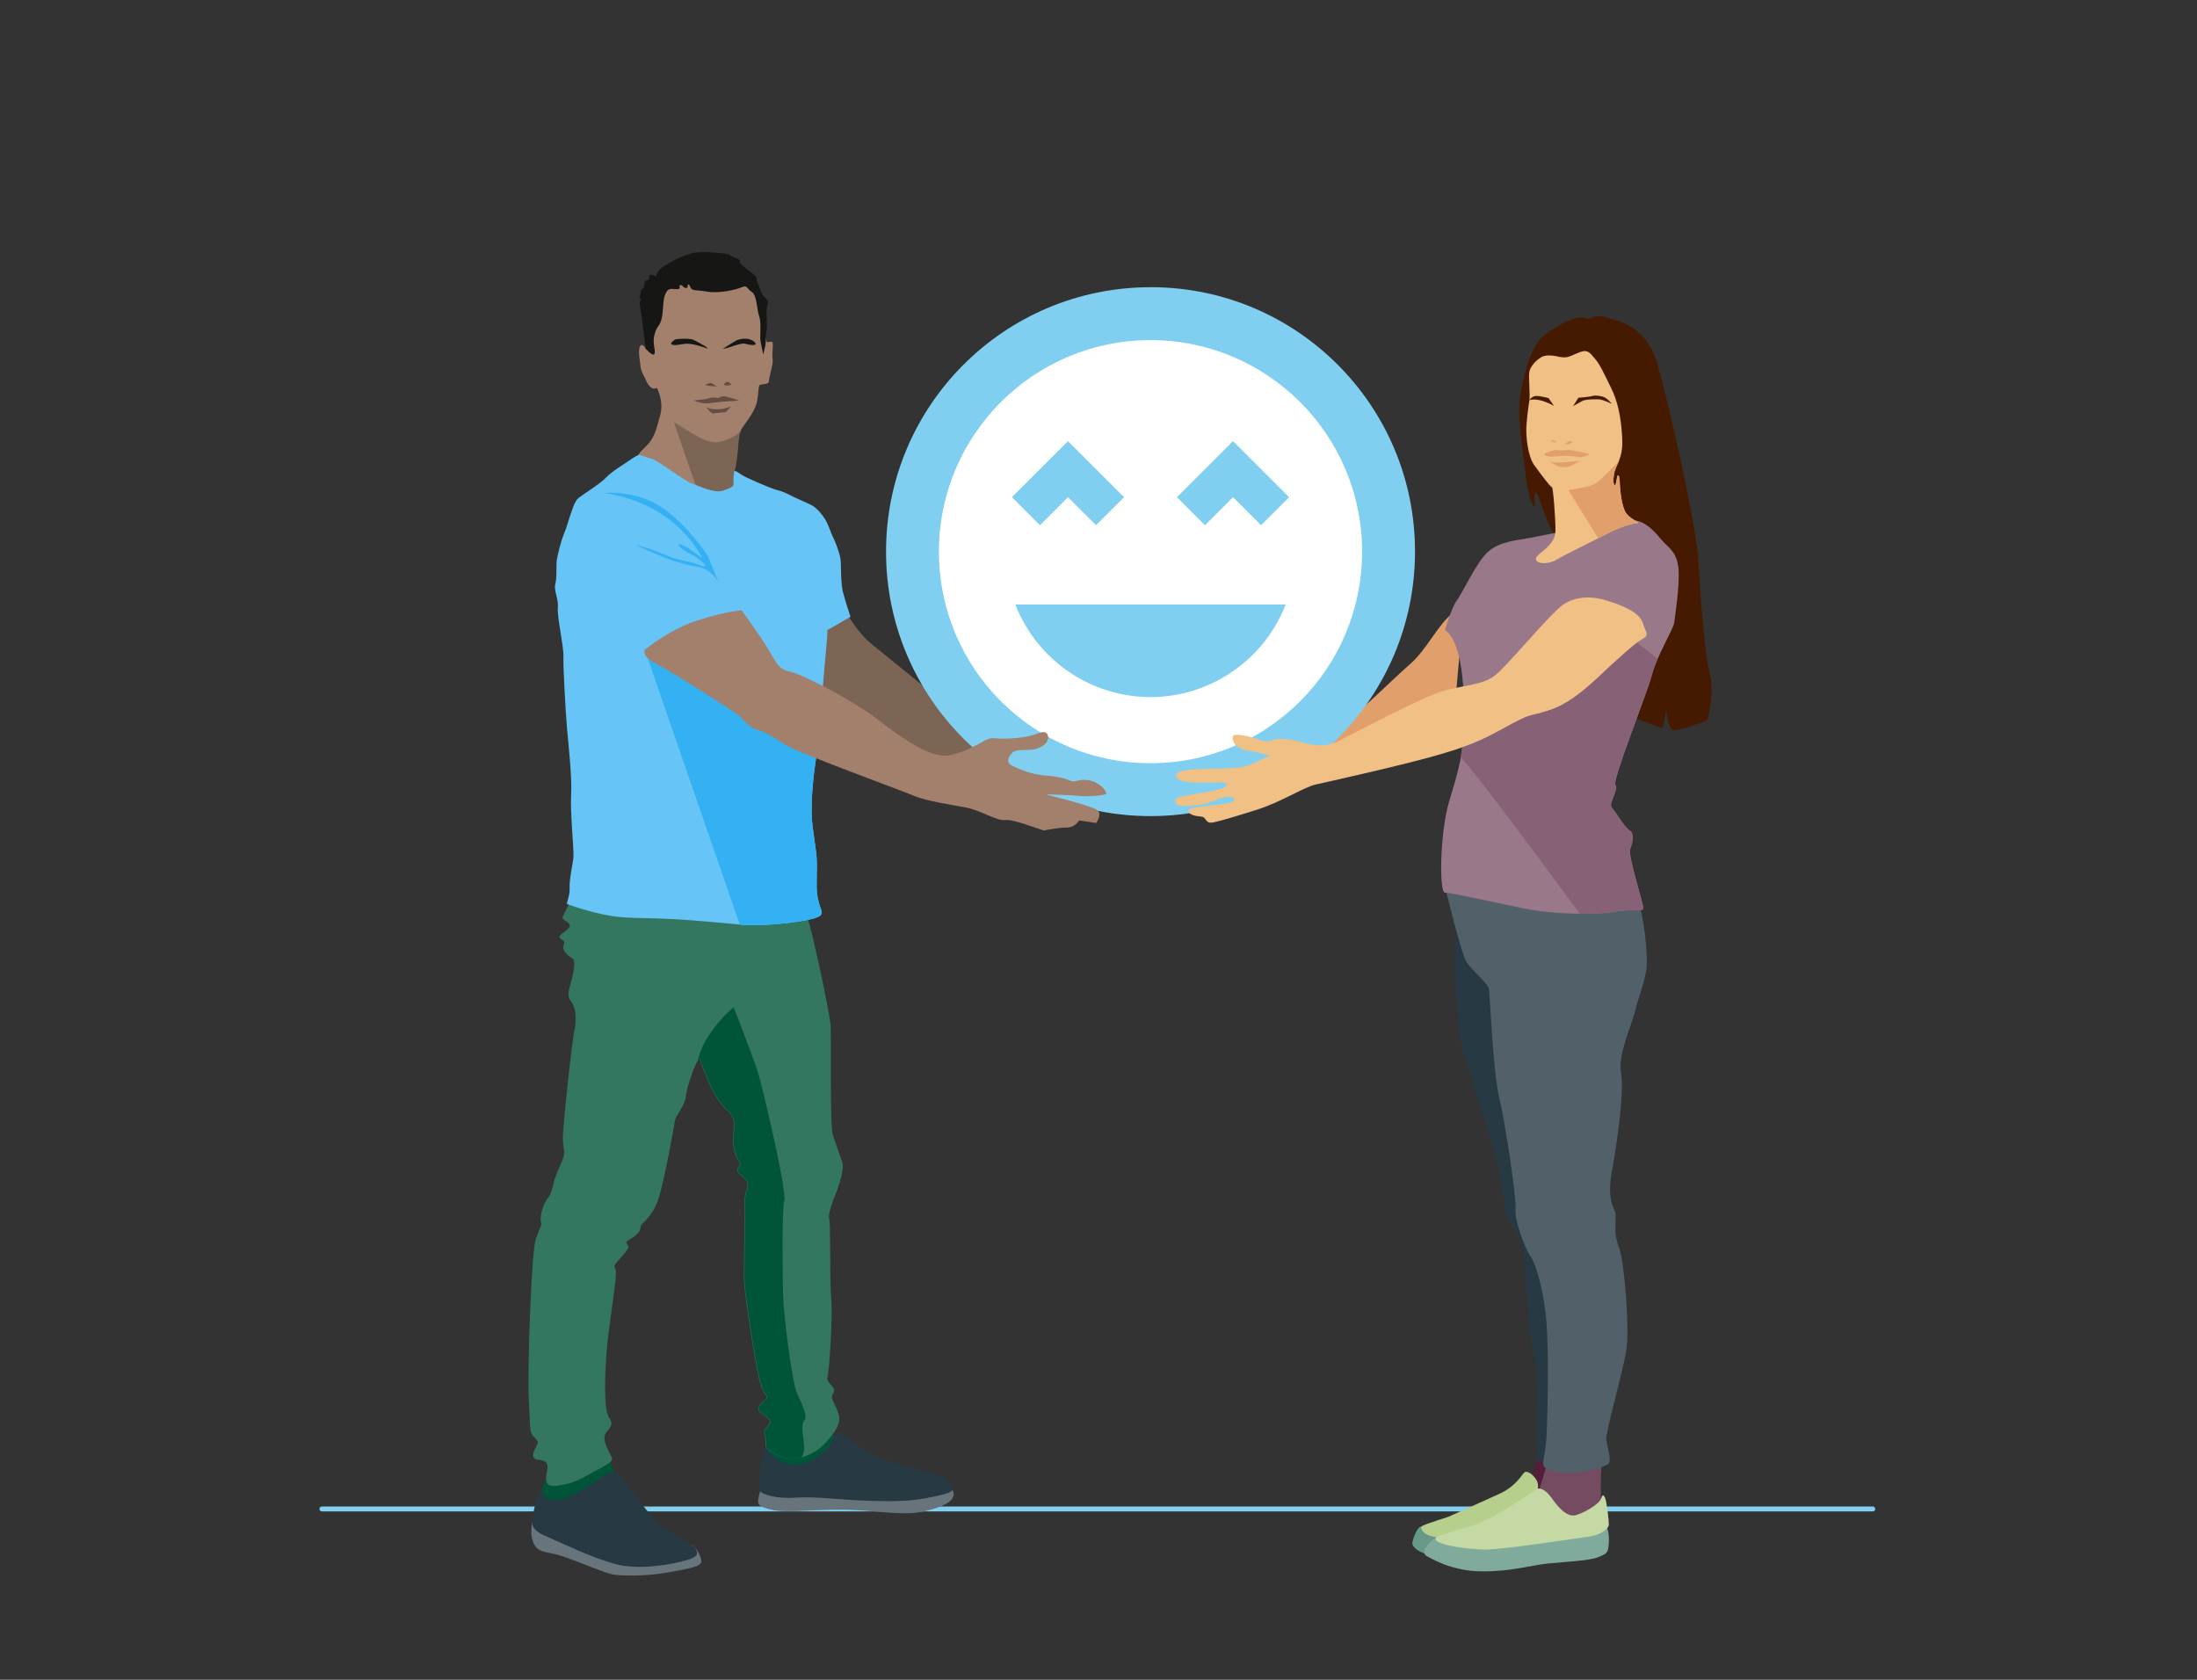 <?xml version="1.0" encoding="UTF-8"?>
<svg id="Layer_1" data-name="Layer 1" xmlns="http://www.w3.org/2000/svg" viewBox="0 0 850 650">
  <rect x="0" y="0" width="850" height="650" fill="#333333" stroke="none"/>
  <defs>
    <style>
      .cls-1 {
        fill: #161614;
      }

      .cls-1, .cls-2, .cls-3, .cls-4, .cls-5, .cls-6, .cls-7, .cls-8, .cls-9, .cls-10, .cls-11, .cls-12, .cls-13, .cls-14, .cls-15, .cls-16, .cls-17, .cls-18, .cls-19, .cls-20, .cls-21, .cls-22, .cls-23, .cls-24 {
        stroke-width: 0px;
      }

      .cls-2 {
        fill: #f1c085;
      }

      .cls-3 {
        fill: #e19f6b;
      }

      .cls-4 {
        fill: #526169;
      }

      .cls-5 {
        fill: #c5d9a4;
      }

      .cls-6 {
        fill: #634d44;
      }

      .cls-7 {
        fill: #005539;
      }

      .cls-8 {
        fill: #876175;
      }

      .cls-9 {
        fill: #987889;
      }

      .cls-10 {
        fill: #a2806c;
      }

      .cls-11 {
        fill: #80aa9c;
      }

      .cls-12 {
        fill: #337761;
      }

      .cls-13 {
        fill: #461a00;
      }

      .cls-14 {
        fill: #68747b;
      }

      .cls-15 {
        fill: #7d6555;
      }

      .cls-16 {
        fill: #66c4f6;
      }

      .cls-17 {
        fill: #698;
      }

      .cls-18 {
        fill: #531e3a;
      }

      .cls-19 {
        fill: #33b1f3;
      }

      .cls-20 {
        fill: #fff;
      }

      .cls-21 {
        fill: #754b61;
      }

      .cls-25 {
        fill: none;
        stroke: #80cff1;
        stroke-linecap: round;
        stroke-linejoin: round;
        stroke-width: 1.92px;
      }

      .cls-22 {
        fill: #b7cf8d;
      }

      .cls-23 {
        fill: #273943;
      }

      .cls-24 {
        fill: #80cff1;
      }
    </style>
  </defs>
  <path class="cls-14" d="M208.64,586.26s-1.82-1.82-2.68,2.57c-.86,4.39-.32,7.5,1.34,9.75,1.66,2.25,5.52,2.04,10.12,3.54,4.61,1.5,16.6,6.53,19.39,7.07s12.11.96,21.75-.75,12.53-2.46,12.75-4.07-1.63-5.26-3.61-6.59-59.06-11.51-59.06-11.51Z"/>
  <path class="cls-15" d="M327.06,236.17s3.86,7.87,10.12,13.02c6.27,5.14,22.66,18.16,28.6,23.62s11.25,11.57,19.12,10.28c7.87-1.29,6.75-.46,11.57.17s7.23,1.59,0,4.17-12.05,3.05-10.12,5.14c1.93,2.09,7.45,6.06,13.91,6.89s11.48,4.52,6.17,5.96-12.21,2.57-18,3.21-32.18-14.4-37.65-19.06-13.73-12.08-19.67-14.81c-5.95-2.73-14.5-9.29-19.48-14.27s2.24-20.95,15.41-24.33Z"/>
  <path class="cls-3" d="M565.01,250.19c.74-6.31,3.68-6.94,3.68-6.94l-6.41-6.17c-5.83,4.31-10.03,13.92-16.45,19.63-9.94,8.83-17.51,16.96-24.86,22.04-7.36,5.08-13.46,10.55-19.97,10.76-6.52.21-21.66,1.89-27.12,3.78-5.47,1.89,1.68,2.52,3.99,2.52s6.52-1.05,9.25,1.05c2.73,2.1,22.71,1.47,29.01,0,6.31-1.47,35.53-19.86,43.1-24.46,1.05-.64,2.44-1.62,4.02-2.87.4-4.88,1.22-14.71,1.77-19.35Z"/>
  <line class="cls-25" x1="124.55" y1="583.89" x2="724.55" y2="583.89"/>
  <g>
    <circle class="cls-20" cx="447.29" cy="213.09" r="88.51"/>
    <path class="cls-24" d="M445.02,111.14c-56.51.06-102.28,45.92-102.22,102.43.06,56.51,45.92,102.28,102.43,102.22,56.47-.06,102.22-45.85,102.22-102.33.06-56.45-45.65-102.26-102.1-102.33-.11,0-.22,0-.33,0ZM445.12,295.33c-45.21,0-81.86-36.65-81.86-81.86s36.65-81.86,81.86-81.86,81.86,36.65,81.86,81.86c.01,45.2-36.62,81.85-81.82,81.86h-.04ZM455.35,192.39l10.85,10.85,10.85-10.85,10.85,10.85,10.85-10.85-21.7-21.7-21.7,21.7ZM413.2,192.39l10.85,10.85,10.85-10.85-21.7-21.7-21.7,21.7,10.85,10.85,10.85-10.85ZM445.12,269.75c23.14-.05,43.89-14.26,52.29-35.82h-104.58c8.4,21.56,29.15,35.77,52.29,35.82Z"/>
  </g>
  <path class="cls-17" d="M552.78,590.17s-1.82,0-3.29.63-3.01,5.12-3.08,6.38,2.08,3.08,4.65,3.92,4.67.28,4.88.28,6.24-8.55-3.15-11.21Z"/>
  <path class="cls-11" d="M559.16,593.95s-2.87-.28-5.89,2.8-2.45,4.84-1.26,5.4,9.18,5.75,20.95,5.89c11.77.14,19.2-2.38,26.35-3.08,7.15-.7,15.77-1.05,18.92-2.38,3.15-1.33,4-1.33,4.21-5.4s-.7-6.52-1.2-7.22-62.09,3.99-62.09,3.99Z"/>
  <path class="cls-18" d="M594.82,562.68c.07.87-2.58,11.23-2.58,11.23l3.99,6.97,7.29-18.19h-8.71Z"/>
  <path class="cls-22" d="M593.64,579.3s2.52-3.71.84-6.52c-1.68-2.8-3.71-3.57-4.56-3.15s-3.01,5.26-9.67,8.34c-6.66,3.08-20.39,9.18-20.39,9.18,0,0,2.1-.77-3.43,1.05s-7.01,2.38-6.59,3.22,1.05,3.5,8.97,3.57c7.92.07,30.28-7.71,32.24-9.53,1.96-1.82,2.59-6.17,2.59-6.17Z"/>
  <path class="cls-21" d="M599.18,564.46l-5.05,16.42s10.3,9.29,14.3,8.45,10.93-6.31,10.93-6.31c0,0-.04-7.24,0-11.24s1.05-10.84,1.05-10.84l-21.24,3.52Z"/>
  <path class="cls-23" d="M560.91,339.55c-1.04.13,3.15,19.13,2.31,23.97s.19,31.54,1.88,39.11c1.69,7.57,11.99,37.63,14.73,49.83,2.73,12.19,1.68,15.56,3.57,18.92,1.89,3.36,4.84,6.52,6.1,13.25s.63,17.66,2.31,29.44c1.68,11.77,3.57,18.08,2.94,29.65-.63,11.56.12,19.84.12,19.84l-.97.91s3.78,2.2,6.31,3.23,1.89-73.4-2.52-96.74c-4.42-23.34.63-136.03-36.79-131.41Z"/>
  <path class="cls-4" d="M558.81,342.07s6.31,26.28,8.41,29.86,8.41,8.41,8.83,10.72,1.47,31.33,3.99,42.05,6.73,39.11,6.31,43.31,3.57,14.93,5.89,18.29c2.31,3.36,5.26,14.51,6.1,25.65.84,11.14.51,32.84,0,43.73-.51,10.89-3.99,12.18,3.37,13.87,7.35,1.69,19.97-1.88,20.81-3.36s-.63-6.31-1.05-9.04c-.42-2.73,6.52-26.49,7.78-34.9,1.26-8.41-.84-34.06-2.73-39.11s-1.54-7.15-1.5-9.25,0-4.63,0-4.63c-1.02-2.73-3.33-5.68-1.23-17.03,2.1-11.35,4.63-30.28,3.36-37.21-1.26-6.94,4.21-18.5,5.26-23.13,1.05-4.63,4.35-12.83,4.7-18.08s-1.34-21.45-3.34-23.97-54.55-12.62-74.95-7.78Z"/>
  <path class="cls-13" d="M602.73,209.74s-3.86-6.51-6.51-14.7c-2.65-8.2-2.65-3.13-2.41,0s-2.65-2.02-3.62-11.74-3.37-21.04-1.93-30.45c1.45-9.4,4.34-19.04,8.92-22.9,4.58-3.86,13.26-8.2,15.67-6.99s4.58-1.62,8.44-.21c3.86,1.41,15.43,2.37,20.01,18.28,4.58,15.91,15.19,62.91,15.91,77.13.72,14.22,2.41,35.24,4.34,42.69,1.93,7.45-.96,17.89-.96,17.89,0,0-11.09,4.29-13.26,3.79s-2.65-7.75-2.65-7.75l-1.45,6.98s-5.78-1.98-9.64-3.38c-3.86-1.41-30.85-68.66-30.85-68.66Z"/>
  <path class="cls-9" d="M559.02,243.88s2.73-9.25,4.63-11.56,7.57-14.93,12.19-18.92c4.63-3.99,11.36-4.36,15.88-5.23s38.14-7.6,42.04-6.55,7.05,4.84,9.36,7.57c2.31,2.73,5.89,4.42,6.31,11.35s-1.47,18.08-1.68,20.39c-.21,2.31-6.73,12.83-8.62,20.18s-15.62,41.21-14.12,42.68-2.97,7.15-1.36,8.83c1.61,1.68,4.97,7.73,6.86,8.7s1.26,4.88.21,7.13,5.05,20.96,5.05,22.85-4.27.21-10.75,1.47-23.1,1.26-35.5-1.26-28.17-6.1-30.49-6.1-1.89-23.13,1.47-34.69c3.36-11.56,5.05-16.19,5.68-26.7s.63-35.32-7.15-40.16Z"/>
  <path class="cls-2" d="M603.5,138.15s-4.61-1.39-7.07,0c-2.46,1.39-4.29,3.75-4.71,5.57-.43,1.82.32,9.32,0,11.14-.32,1.82-.96,6.75-1.18,10.28-.21,3.54.54,11.36,3,14.78s6.32,8.57,6.86,8.57,1.39,12.86,1.39,15.32.21,4.18-2.46,7.18-5.57,4.07-5.03,5.68,4.88,1.71,7.71,0,16.18-8.25,19.82-10.18c3.64-1.93,9-3.87,11.36-4.03s-3.11-1.44-4.61-4.87-1.93-9.64-1.93-11.36-.75-3.96-1.18-.54-1.71,2.36-1.07-1.93c.64-4.29,3.64-5.78,3.21-14.35s-1.93-14.57-4.39-19.5-4.07-8.68-6-10.93c-1.93-2.25-2.79-3.96-6.11-2.68-3.32,1.29-4.37,2.4-7.61,1.82Z"/>
  <path class="cls-3" d="M633.18,202.47c2.36-.15-3.11-1.44-4.61-4.87-1.5-3.43-1.93-9.64-1.93-11.36s-.75-3.96-1.18-.54c-.43,3.43-1.71,2.36-1.07-1.93.31-2.06,1.17-3.48,1.92-5.35-.69.8-1.59,1.76-2.78,2.89-4.5,4.29-5.46,6.21-9.86,7.07-4.39.86-6.86,1.29-6.86,1.29l11.51,18.61c1.48-.75,2.71-1.37,3.49-1.79,3.64-1.93,9-3.87,11.36-4.03Z"/>
  <path class="cls-3" d="M597.29,175.64s3.96-1.82,5.25-1.5,3.64.03,4.29-.04,7.28,1.32,7.93,1.54-2.57,1.45-3.43,1.26-4.29-.62-6.75-.51-6.32.96-7.28-.75Z"/>
  <path class="cls-3" d="M599.65,178.43s2.36,2.14,4.18,2.25,2.89.22,5.25-1.12,3.11-1.34.75-1.12-8.25,1.07-10.18,0Z"/>
  <path class="cls-13" d="M591.72,154.86s.75-1.39,2.25-1.61,5.14.8,5.14.8l2.14,3.05s-5.73-3.45-9.53-2.25Z"/>
  <path class="cls-13" d="M608.64,157.11l2.04-3.21s4.07-.27,5.36-.67,3.96.03,5.03.67,2.57,2.36,2.57,2.36c0,0-3.54-1.61-4.71-1.71s-5.45-.14-6.8.63-3.49,1.94-3.49,1.94Z"/>
  <path class="cls-3" d="M605.45,171.89s.84-1.18,2.33-1.18-.28,1.39-2.33,1.18Z"/>
  <path class="cls-3" d="M602.11,171.32s-.32-.92-1.39-1.03-.54.56,1.39,1.03Z"/>
  <path class="cls-2" d="M604.43,234.21s6.1-5.26,17.03-1.89,13.46,6.31,14.3,9.25c.84,2.94,2.52,3.99,0,5.47-2.52,1.47-6.58,5.05-12.12,10.09-5.54,5.05-14.27,14.3-23.47,17.45s-6.46.84-15.5,5.68-12.4,7.15-26.49,11.35c-14.09,4.21-44.57,10.93-49.2,11.98-4.63,1.05-13.25,6.73-22.5,9.67s-15.77,4.84-17.66,5.05-2.1-1.05-2.94-1.89-3.36-.21-5.26-1.47c-1.89-1.26-1.05-2.1,3.36-2.73,4.42-.63,12.19-1.05,13.25-2.31s-1.05-2.73-7.15-.21c-6.1,2.52-10.51,2.1-12.83,2.1s-3.78-2.08-1.68-3.14,15.35-2.34,17.87-3.91,1.47-2.2-3.57-1.99c-5.05.21-10.3.21-12.62-.63s-4.63-3.36,2.52-4.21,19.13,0,23.55-1.89,7.78-3.57,7.78-3.57c0,0-3.57-1.26-7.57-1.89s-5.89-1.89-6.52-4.21c-.63-2.31.84-2.31,4.63-1.68s7.78,2.94,10.09,1.89,6.52-.84,11.77.63,9.46,1.89,14.3-.42,33.01-17.57,41.63-19.72c8.62-2.15,14.09-2.15,18.71-5.51s20.01-22.37,26.28-27.33Z"/>
  <path class="cls-8" d="M639.1,261.12c.49-1.91,1.29-4.03,2.22-6.17-2.59-2.07-5.33-4.24-7.94-6.3-2.45,1.87-5.7,4.77-9.76,8.47-.24.22-.49.45-.74.68-5.56,5.16-13.93,13.75-22.73,16.77-9.2,3.15-6.46.84-15.5,5.68-7.16,3.83-10.76,6.08-18.95,8.93-.17,1.42-.36,2.75-.59,4.03,2.49.9,45.5,59.55,46.12,60.39,5.78.07,10.81-.25,13.75-.82,6.49-1.26,10.75.42,10.75-1.47s-6.1-20.6-5.05-22.85,1.68-6.16-.21-7.13c-1.89-.97-5.26-7.02-6.86-8.7-1.61-1.68,2.87-7.36,1.36-8.83-.92-.9,3.89-14,8.19-25.69,2.7-7.35,5.2-14.15,5.93-16.99Z"/>
  <path class="cls-5" d="M556.01,594.65s8.13-3.01,11.56-3.64,11.14-4.56,15.28-7.22c4.13-2.66,10.73-6.79,11.84-7.57s3.5.49,5.47,3.22c1.96,2.73,5.75,8.06,9.74,6.8s8.81-4.48,9.45-6.17c.64-1.68.92-1.96,1.62-.49s1.54,9.25,1.47,10.51-2.73,3.85-8.06,4.56c-5.33.7-33.43,5.12-40.3,4.98-6.87-.14-21.73-2.17-18.08-4.98Z"/>
  <path class="cls-14" d="M296.06,573.91s-1.33.35-2.27,4.21-1.05,4.8,5.05,6.15,18.32-.49,30.32,0c12,.49,21,2.34,28.71.5s10.05-3.84,10.6-5.03,1.51-2.91-2.67-5.26-69.73-.57-69.73-.57Z"/>
  <path class="cls-7" d="M296.06,555.78s.53,7.98,2.89,9.59c2.36,1.61,6.32,4.5,11.68,3.21,5.36-1.29,12.84-7.82,12.84-8.89s-.62-2.89-1.38-5.78-26.03,1.87-26.03,1.87Z"/>
  <path class="cls-7" d="M212.28,571.04s-2.25,2.79-2.79,6.11-.75,7.61,7.93,7.07c8.68-.54,20.14-12.53,20.35-13.18s-2.36-7.5-2.36-7.5l-23.14,7.5Z"/>
  <path class="cls-12" d="M221.17,348.17s-3.54,5.95-3.54,7.07,4.98,1.93,1.77,4.5-3.86,2.73-1.77,4.02-1.21,1.61,1.16,4.82,3.98.96,3.17,6.75-3.37,9.16-1.12,12.05,2.19,7.71,1.33,11.73-4.55,37.12-4.39,41.94,1.6,4.34-1.37,10.61-2.33,9.32-4.42,11.89-3.21,7.87-2.73,9.16c.48,1.29-.16,1.93-1.93,6.59s-3.37,52.22-2.73,62.51c.64,10.28,0,12.37,2.09,14.3s1.45,2.41.48,4.18-1.77,4.18.8,4.5,4.5.8,3.7,4.34-.8,6.59,3.86,5.78,5.95-.8,12.86-4.66c6.91-3.86,9.16-4.5,8.2-6.59-.96-2.09-3.7-6.27-2.41-8.68s3.7-3.37,1.45-6.43-1.77-19.93-.16-32.94c1.61-13.02,3.7-23.78,2.41-25.07s6.27-6.91,5.14-8.52-1.12-1.29,1.61-3.05c2.73-1.77,3.21-3.21,3.21-4.34s4.18-3.21,6.59-9.8c2.41-6.59,6.59-30.21,6.75-31.49.16-1.29,4.02-6.11,4.18-9,.1-1.89,1.03-5,1.97-7.7.5-1.44,1.01-2.76,1.4-3.71,1.12-2.73,1.93-3.21,1.93-3.21,0,0,1.45,4.5,3.7,9.48s4.5,8.2,6.91,10.44c2.41,2.25,3.12,3.54,2.44,9.16-.67,5.62,1.41,9.64,2.38,10.93s-2.09,2.25,0,4.5,4.02,2.41,2.73,6.27-.64,6.59-.64,9.16-.48,22.18-.32,26.19,4.02,30.53,5.95,38.24,4.18,5.3,1.93,7.71-3.37,3.37-1.45,4.82,4.66,3.05,3.05,4.82c-1.61,1.77-2.09,1.93-1.45,4.34.64,2.41.32,4.18.32,4.18,0,0,4.5,4.5,9.8,4.5s10.44-2.89,13.34-6.11c2.89-3.21,6.27-7.07,5.14-11.09-1.12-4.02-3.7-5.95-2.09-8.2,1.61-2.25-3.05-3.86-2.25-6.27s2.09-25.23,1.45-30.21c-.64-4.98-.16-29.89-.8-31.17-.64-1.29,1.77-7.55,1.77-7.55,0,0,4.66-10.61,3.21-14.46-1.45-3.86-2.25-6.59-3.54-10.12s-.48-38.57-.96-43.23c-.48-4.66-7.39-38.4-9.48-42.42s-79.22-9.32-90.63-5.46Z"/>
  <path class="cls-10" d="M254.11,150.05s2.89,5.13,1.29,10.75c-1.61,5.62-2.09,8.84-6.11,12.53-4.02,3.7-3.7,5.46,2.41,8.36,6.11,2.89,20.73,15.27,28.92,12.21s2.73-5.62,2.89-8.2,1.02-4.02,1.64-9.8.29-7.87,2.06-10.44,5.14-6.59,5.78-10.61c.64-4.02.32-5.62,1.12-5.95s3.37,0,3.37-1.45,1.77-6.75,1.45-8.36.24-5.46.04-6.27-.76-.69-1.89-.37-.72-5.42-1.05-9.43c-.32-4.02-5.3-19.44-14.94-21.21s-18.64.32-23.62,4.5c-4.98,4.18-8.2,13.18-8.2,18s.48,10.61.48,10.61c0,0-1.12-2.41-2.09-.96s0,5.95.16,7.87,1.12,3.05,2.09,5.3,2.57,4.03,4.18,2.91Z"/>
  <path class="cls-1" d="M249.77,134.93s-1.44-12.22-1.85-14.7-.66-3.72,0-3.97-1.06-1.16-.41-1.74.04-2.73,1.05-2.81.18-3.06,1.67-3.23.5-1.74,1.41-2.15,2.15,1.41,2.4,0c.25-1.41,1.49-2.56,4.8-4.55,3.31-1.98,7.77-3.8,10.92-4.14s12.74.41,12.74,1.08,4.05,1.21,3.72,2.47,5.95,4.89,6.37,6.05c.41,1.16-.25.91.5,2.15.74,1.24,1.16,3.8,2.32,5.13s2.15,1.9,1.49,3.39c-.66,1.49.03,8.01-.25,9.35-.27,1.34-.33,5.29-.5,6.2s-.83,3.72-.83,3.72c0,0-.74-3.31-1.08-5.13s.41-7.2-.5-9.59c-.91-2.4-.91-8.27-2.81-9.43-1.9-1.16-1.74-2.89-3.89-1.9-2.15.99-8.93,2.48-13.23,1.74s-6.2-.17-6.7-1.74c-.5-1.57-1.24-1.08-1.08-.25s-1.32.66-1.74,0-1.74-.99-1.32.25-2.48.58-3.47.66-2.15,1.16-2.65,3.97c-.5,2.81-.17,7.77-1.98,10.17s-2.32,5.46-1.74,8.44c.58,2.98.14,4.25-3.36.55Z"/>
  <path class="cls-1" d="M259.5,132.97s1.08-1.57,2.32-1.74,4.47-.25,5.62,0,3.54,1.74,4.79,2.4,1.66,1.32,1.66,1.32c0,0-5.46-2.14-8.44-1.94s-4.71,1.11-5.95-.05Z"/>
  <path class="cls-1" d="M279.68,134.96s4.3-2.73,5.05-3.14,2.4-.89,4.14-.74,3.31,1.16,3.47,1.94-2.48.51-4.05-.02-7.44,2.12-8.6,1.95Z"/>
  <path class="cls-6" d="M272.83,148.94s1.73-1.08,2.47-.66,2.07,1.24,2.07,1.24c0,0-3.7,0-4.54-.58Z"/>
  <path class="cls-6" d="M280.01,148.85c-.14-.07.83-1.2,1.65-1.05s1.24,1.05,1.24,1.05c0,0-1.49.74-2.89,0Z"/>
  <path class="cls-6" d="M268.27,154.97s4.38-.33,6.2-.91,3.39,0,3.39,0c0,0,.96-.74,2.14-.74s6.01,1.65,6.01,1.65c0,0-1.88.25-4.56.33s-7.49.99-9.22.74-3.96-1.08-3.96-1.08Z"/>
  <path class="cls-6" d="M273.23,157.62s1.82.91,4.88.74,4.8-1.24,4.8-1.24l-2.15,2.4s-4.05.25-4.71.5-2.81-2.4-2.81-2.4Z"/>
  <path class="cls-15" d="M281.61,169.96c-2.55,1.12-5.33,1.93-9.57,0-4.25-1.93-11.34-6.75-11.34-6.75,0,0,6.58,19.83,10.35,29.54,3.59,1.47,7.02,2.16,9.74,1.15,8.2-3.05,2.73-5.62,2.89-8.2.16-2.57,1.02-4.02,1.64-9.8.61-5.78.29-7.87,2.06-10.44-2.13,2.98-3.21,3.37-5.76,4.5Z"/>
  <path class="cls-16" d="M220.46,199.88c.89-2.28,1.65-5.79,3.39-7.2s8.35-5.46,10.59-7.86c2.23-2.4,7.61-5.62,8.52-6.29s3.36-2.28,4-2.46,2.79.81,5.35,1.55,12.41,8.44,15.3,9.43,8.77,3.97,12.08,2.81c3.31-1.16,4.39-1.69,4.11-2.93s.16-3.99.27-4.5,1.24.15,2.73,1.22,11.66,5.46,13.81,5.95,4.47,1.65,5.87,2.4,5.05,2.23,7.36,3.39,5.46,4.71,6.86,8.6,2.32,5.13,3.06,7.36c.74,2.23,1.49,3.72,1.57,7.2s.08,7.69.83,10.67c.74,2.98,2.89,9.43,2.89,9.43l-9.01,5.21s.33-.25-.33,6.2c-.66,6.45-2.89,35.48-3.64,40.77-.74,5.29-2.98,18.94-1.65,29.28s1.74,10.01,1.57,17.86c-.17,7.86.17,8.85.99,11.91.83,3.06,2.4,4.14-2.23,5.54-4.63,1.41-19.85,3.06-26.8,2.48s-21.75-2.15-32.75-2.48c-11-.33-15.14-.08-22.58-1.74s-12.32-3.56-13.07-3.8.99-2.81.83-6.29c-.17-3.47,1.32-9.51,1.49-12.16.17-2.65-1.32-17.7-.91-23.9s-1.03-19.52-1.59-25.72c-.56-6.2-1.55-24.4-1.39-27.95s-2.48-15.05-2.15-18.61-1.65-6.7-.99-9.26c.66-2.56.33-6.45.5-8.6s1.82-8.44,2.98-11.17,1.65-5.1,2.15-6.37Z"/>
  <path class="cls-19" d="M314.77,355.45c4.63-1.41,3.06-2.48,2.23-5.54-.83-3.06-1.16-4.05-.99-11.91.17-7.86-.25-7.53-1.57-17.86-1.32-10.34.91-23.98,1.65-29.28.08-.6.19-1.5.3-2.64-10.95-6.32-66.93-36.79-66.93-36.79l36.75,106.35c.63.06,1.22.11,1.75.15,6.95.58,22.17-1.08,26.8-2.48Z"/>
  <path class="cls-10" d="M249.45,251.43s9.32-7.71,20.09-11.25c10.77-3.54,17.35-4.02,17.35-4.02,0,0,6.43,8.52,10.44,15.27,4.02,6.75,4.02,7.39,9,8.68s23.46,10.77,33.26,18.32c9.8,7.55,20.73,15.27,27.8,13.82,7.07-1.45,12.21-5.14,14.46-6.11s2.89-.16,7.71-.32,9.32-.96,11.73-1.93,3.86-.8,4.18.96c.32,1.77-.96,3.7-4.34,4.82s-7.71-.16-9.48,1.61c-1.77,1.77-2.41,3.86-.16,4.98s7.71,3.54,13.18,3.86,8.03,1.45,9.8,2.09,3.7-1.29,7.87,0,5.95,4.34,5.62,4.98-7.87,1.12-10.12.8-13.5-.64-13.5-.64c0,0,19.28,4.66,20.57,6.43s-.8,4.66-.8,4.66l-6.59-.96s-1.61,2.73-4.66,2.73-8.2.96-8.84,1.12-11.89-4.5-15.1-4.02-9.32-3.7-15.1-4.82c-5.78-1.12-15.1-2.41-20.09-4.5-4.98-2.09-43.87-16.39-48.69-19.12s-8.03-5.46-11.57-6.27-5.46-3.86-7.47-5.62c-2.01-1.77-25.79-16.71-29.97-18.96s-7.23-3.7-6.59-6.59Z"/>
  <path class="cls-7" d="M311.16,560.28c-.16-4.18-1.6-8.84,0-10.61,1.6-1.77-1.13-6.75-2.9-10.77-1.77-4.02-5.14-30.05-5.3-38.24-.16-8.2-.48-32.14.48-36.15s-8.03-42.1-9.8-48.21c-1.77-6.11-9.77-26.51-9.77-26.51,0,0-4.37,3.37-7.74,8.2-1.62,2.31-4.82,6.17-6.34,13.09.64-1.11,1.04-1.36,1.04-1.36,0,0,1.45,4.5,3.7,9.48,2.25,4.98,4.5,8.2,6.91,10.44,2.41,2.25,3.12,3.54,2.44,9.16-.67,5.62,1.41,9.64,2.38,10.93.96,1.29-2.09,2.25,0,4.5,2.09,2.25,4.02,2.41,2.73,6.27-1.29,3.86-.64,6.59-.64,9.16s-.48,22.18-.32,26.19c.16,4.02,4.02,30.53,5.95,38.24s4.18,5.3,1.93,7.71c-2.25,2.41-3.37,3.37-1.45,4.82,1.93,1.45,4.66,3.05,3.05,4.82-1.61,1.77-2.09,1.93-1.45,4.34.64,2.41.32,4.18.32,4.18,0,0,4.5,4.5,9.8,4.5,1.29,0,2.56-.17,3.8-.48.83-.99,1.24-2.26,1.18-3.7Z"/>
  <path class="cls-23" d="M209.64,576.16s.32,6.46,8.57,3.67c8.25-2.79,16.09-9.85,17.68-9.96s2.57-1.29,4.93,1.82c2.36,3.11,10.18,15.21,15.75,19.07,5.57,3.86,11.36,6.53,12.43,8.36,1.07,1.82,1.63,3.21-3.79,4.71-5.42,1.5-17.93,3.96-27.48,1.29-9.55-2.68-20.05-7.93-25.4-10.18-5.36-2.25-6.53-3.86-6.43-6.11.11-2.25,1.82-11.63,3.75-12.67Z"/>
  <path class="cls-23" d="M307.62,566.76c4.93.18,10.5-3.86,12.64-6.53,2.14-2.68,2.44-4.61,3.2-5.36s2.26-.32,4.51,1.18,6.53,6.11,13.28,8.41c6.75,2.3,23.78,7.02,23.78,7.02,0,0,2.89,2.29,3.11,3.56.21,1.26,1.93,2.23-5.68,3.83-7.61,1.61-11.47,2.25-24.43,1.93-12.96-.32-22.49-1.82-29.88-1.29-7.39.54-13.07-1.07-14.03-2.46-.96-1.39.23-16.6,2.26-17.09,0,0,2.57,6.48,11.24,6.8Z"/>
  <path class="cls-19" d="M234.03,190.75s11.14-1.07,20.78,4.82,18.53,18.32,19.23,19.93,4.03,10.18,4.03,10.18c0,0-2.26-5.68-9.01-6.53-6.75-.86-16.6-5.25-21.21-7.39-4.61-2.14,1.18,0,2.89.43s9.86,4.18,13.71,4.82c3.86.64,4.69,1.18,7.43,2.04s-.79-2.89-4.75-4.71-6.64-5.14-2.57-3.21c4.07,1.93,8.78,6.96,6.43,3.43-2.36-3.54-11.25-19.6-36.96-23.78Z"/>
</svg>